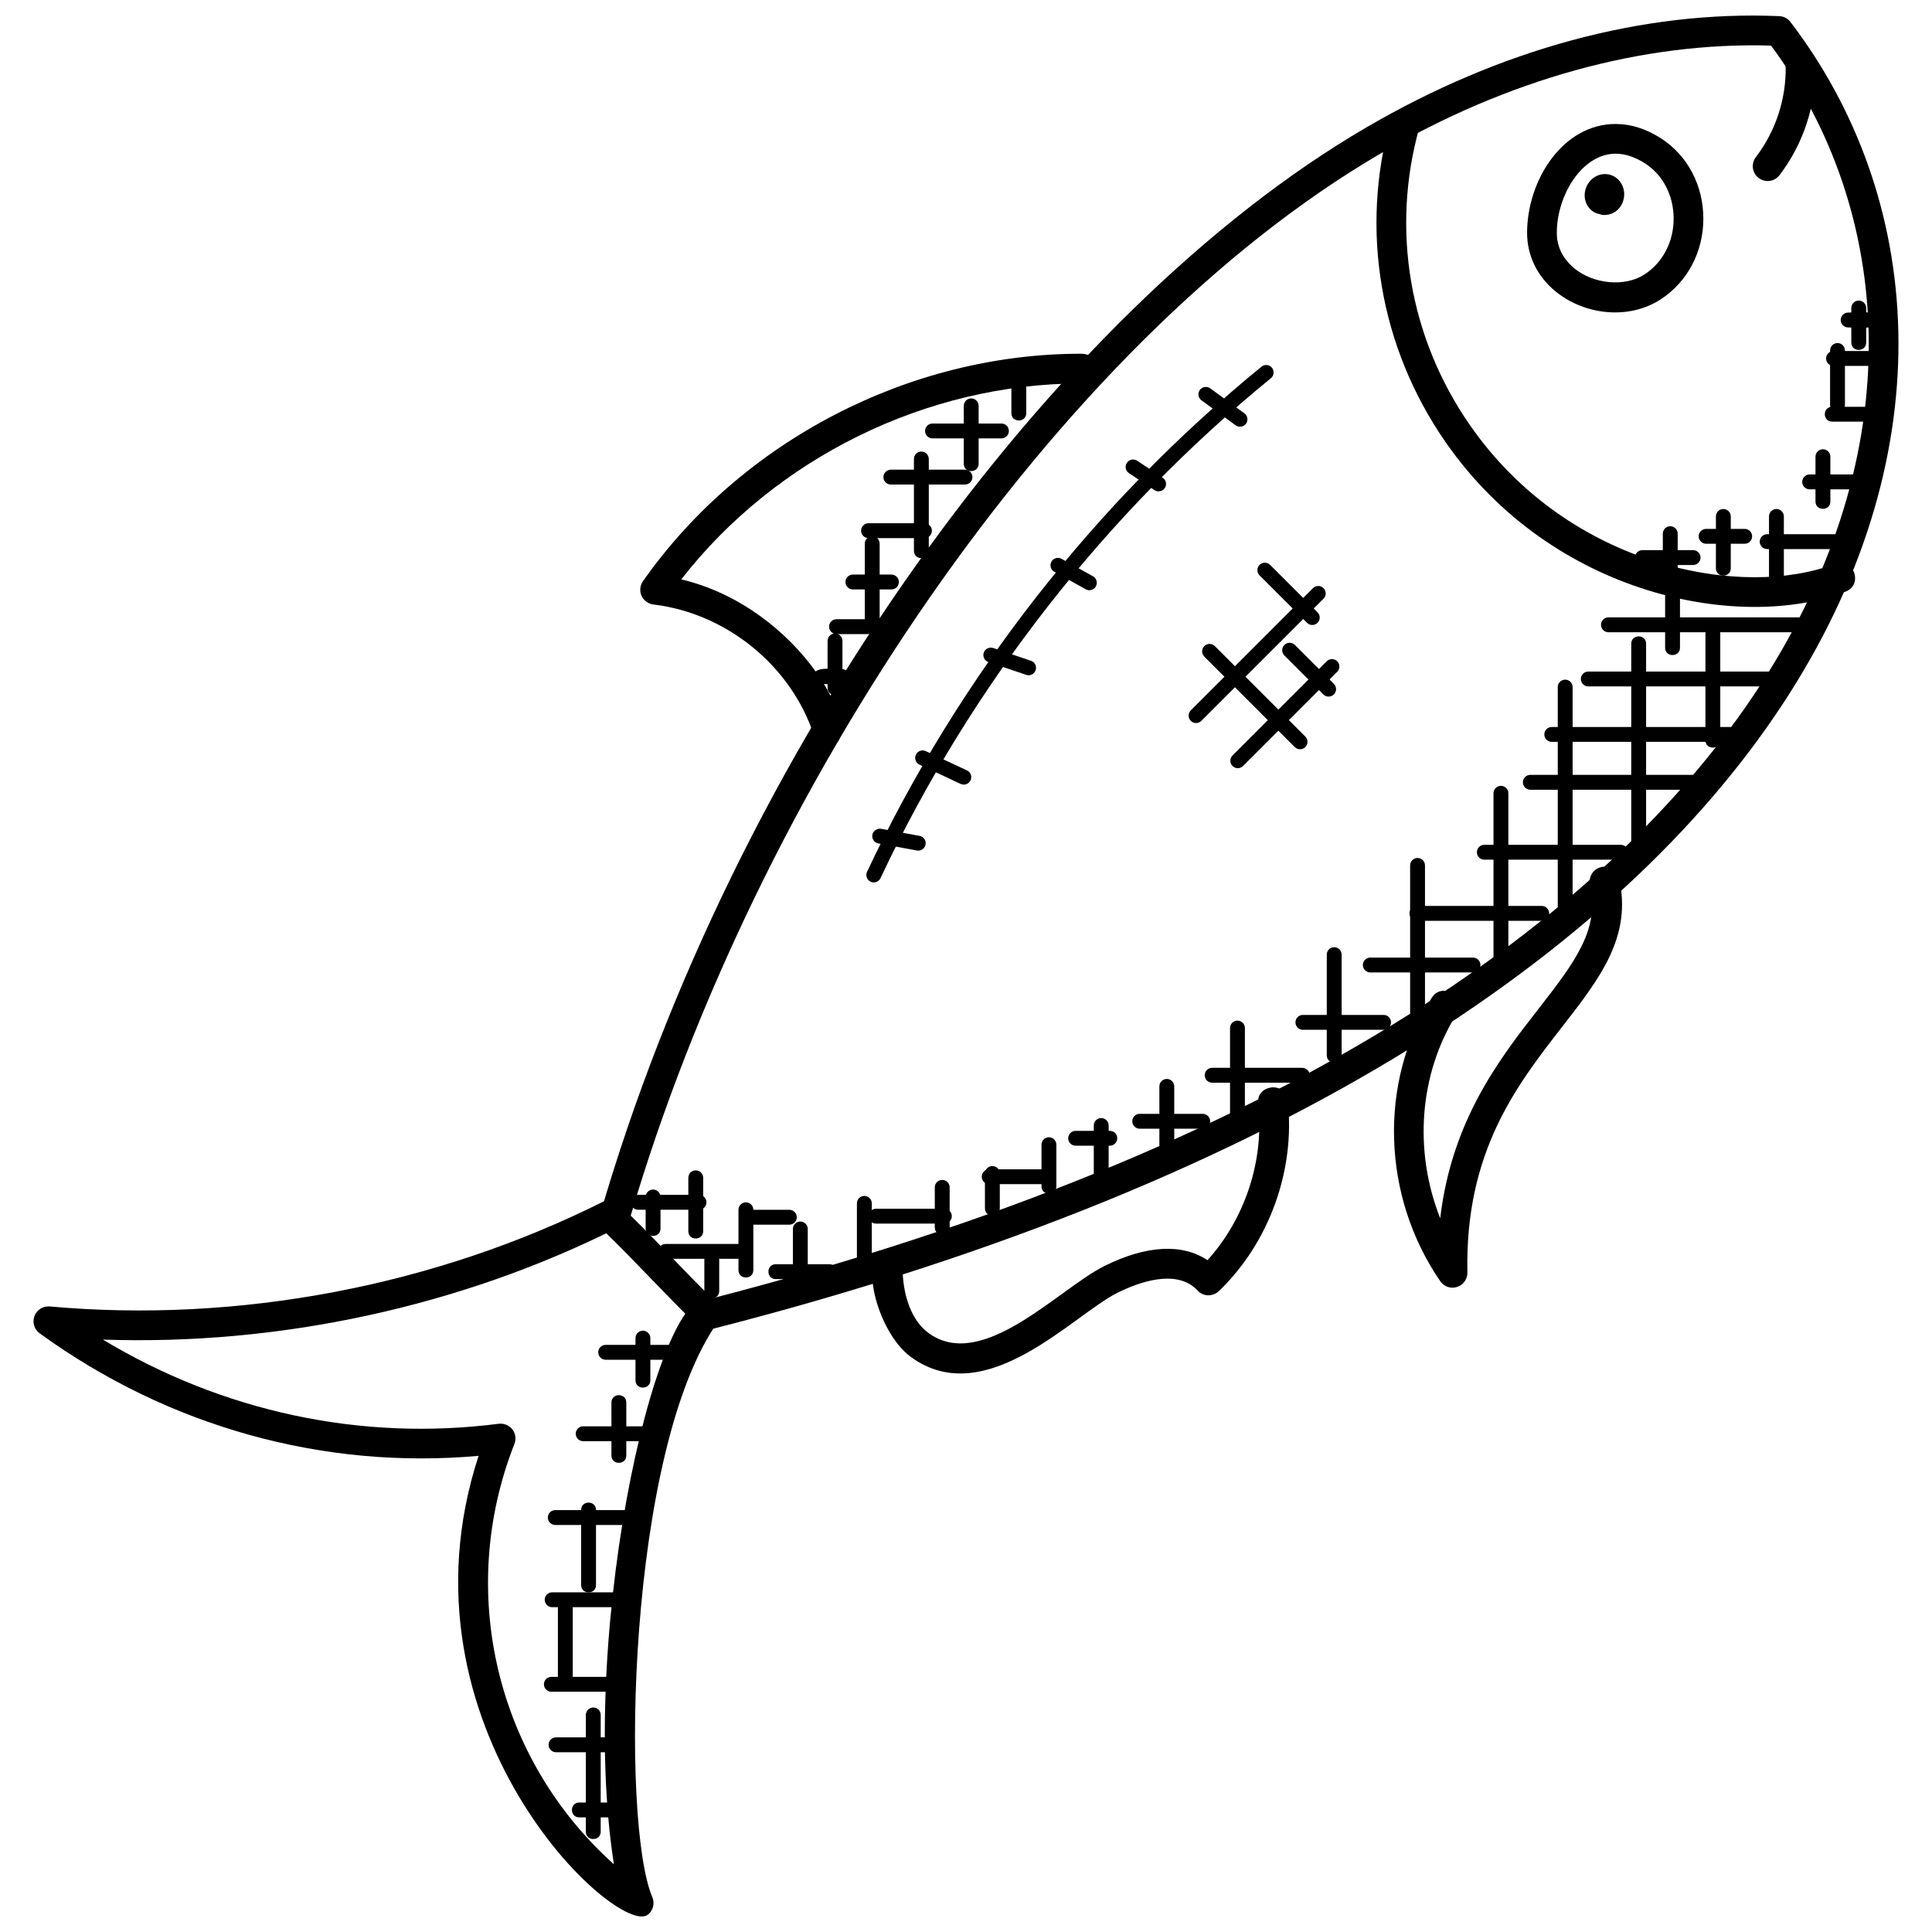 <?xml version="1.0" encoding="UTF-8"?> <svg xmlns="http://www.w3.org/2000/svg" id="Layer_1" height="512" viewBox="0 0 65 65" width="512"><g><g><g><g><g><g><path d="m23.463 44.595c-1.166-1.124-2.02-2.094-3.153-3.187-.134-.128-.185-.321-.134-.499 4.54-15.678 15.218-30.449 25.783-36.616 4.513-2.635 9.308-3.946 13.903-3.75.147.006.286.078.376.196 8.915 11.676 3.093 33.928-36.305 43.98-.164.043-.344-.002-.47-.124zm-2.243-3.696c.96.941 1.783 1.849 2.736 2.782 38.355-9.911 43.829-31.076 35.629-42.147-4.317-.127-8.851 1.129-13.122 3.622-10.975 6.407-21.04 21.456-25.243 35.743z"></path></g><g><path d="m48.631 14.869c-2.207-3.18-2.881-7.127-1.847-10.83.074-.265.349-.422.616-.347.266.074.421.35.347.616-.953 3.416-.332 7.058 1.705 9.992 3.357 4.836 9.216 5.856 12.281 4.67.623-.237.972.696.361.933-3.495 1.35-9.842.184-13.463-5.034z"></path></g><g><path d="m16.102 48.98c-5.221.469-10.432-.976-14.769-4.123-.182-.132-.253-.37-.174-.581.079-.21.288-.339.513-.322 6.347.573 12.973-.687 18.664-3.547.59-.297 1.04.597.449.894-5.296 2.662-11.394 3.973-17.324 3.768 4.028 2.427 8.694 3.429 13.317 2.832.178-.019.349.049.459.188.108.14.136.326.07.491-1.968 5.005-.583 10.623 3.347 14.141-1.248-8.009 1.611-20.286 3.417-18.989.224.162.274.474.112.698-3.098 4.291-3.302 16.905-2.236 19.399.088.206.028.445-.146.585-1 .811-8.693-6.28-5.699-15.434z"></path></g></g><g><path d="m27.387 24.747c-.767-2.342-2.939-4.114-5.406-4.41-.175-.021-.325-.132-.397-.293-.071-.161-.053-.347.048-.491 3.319-4.723 8.963-7.652 14.735-7.652.736 0 .694 1 .041 1-.014 0-.027 0-.041 0-5.189 0-10.265 2.505-13.446 6.591 4.028.966 6.172 5.224 5.098 5.575-.26.086-.545-.056-.632-.32z"></path></g><g><path d="m48.869 43.323c-.161 0-.316-.079-.412-.217-1.966-2.859-2.082-6.691-.288-9.536.354-.558 1.199-.025.846.533-1.277 2.027-1.455 4.625-.561 6.884.39-3.294 1.987-5.35 3.311-7.05 1.203-1.548 2.072-2.666 1.73-4.166-.062-.269.106-.537.376-.599.27-.065.537.107.599.376.448 1.962-.647 3.371-1.916 5.002-1.532 1.971-3.27 4.205-3.185 8.262.005.221-.137.418-.347.486-.051.017-.102.025-.153.025z"></path></g><g><path d="m30.649 45.656c-1.188-.865-1.819-3.587-.778-3.607.276.003.497.23.494.506-.013 1.028.314 1.886.874 2.293 1.812 1.326 4.389-1.496 5.918-2.255 1.408-.699 2.615-.764 3.468-.196 1.271-1.404 1.918-3.379 1.703-5.261-.074-.65.916-.777.994-.113.267 2.334-.622 4.794-2.318 6.418-.097.092-.228.138-.36.139-.134-.004-.261-.062-.351-.16-.698-.753-1.985-.279-2.69.07-1.5.744-4.438 4.001-6.954 2.166z"></path></g></g><g><path d="m52.332 9.802c-.616-.506-.955-1.206-.955-1.97.002-1.768 1.199-3.661 2.979-3.661.515 0 1.03.164 1.532.488.889.572 1.42 1.581 1.419 2.699 0 1.122-.541 2.139-1.447 2.721-1.079.694-2.561.516-3.528-.277zm2.024-4.631c-1.132 0-1.979 1.405-1.979 2.662 0 .588.32.975.59 1.196.646.529 1.691.634 2.353.209.619-.398.988-1.101.988-1.881 0-.776-.358-1.471-.96-1.858-.339-.217-.673-.328-.992-.328z"></path></g><g><path d="m53.988 7.234c-.065 0-.127-.012-.183-.035-.067-.01-.133-.034-.193-.073-.275-.175-.375-.532-.235-.849.14-.315.467-.484.785-.398.315.086.517.398.477.741-.039.343-.305.601-.632.612-.007.002-.013.002-.019.002z"></path></g><g><path d="m59.471 6.091c-.106 0-.213-.034-.304-.103-.22-.168-.261-.481-.094-.701.666-.87 1.022-1.953 1.004-3.05-.005-.276.216-.503.491-.508.261.01.504.215.509.492.022 1.321-.407 2.626-1.209 3.674-.098.128-.246.196-.397.196z"></path></g></g><g><path d="m57.209 26.57h-5.723c-.138 0-.25-.112-.25-.25s.112-.25.25-.25h5.723c.138 0 .25.112.25.25s-.113.25-.25.25z"></path></g><g><path d="m58.455 24.959h-6.248c-.138 0-.25-.112-.25-.25s.112-.25.25-.25h6.248c.138 0 .25.112.25.25s-.113.25-.25.25z"></path></g><g><path d="m59.863 23.094h-6.427c-.138 0-.25-.112-.25-.25s.112-.25.25-.25h6.427c.138 0 .25.112.25.25s-.112.25-.25.25z"></path></g><g><path d="m60.583 21.271h-6.469c-.138 0-.25-.112-.25-.25s.112-.25.25-.25h6.469c.138 0 .25.112.25.25s-.113.25-.25.25z"></path></g><g><path d="m54.529 28.923h-4.591c-.138 0-.25-.112-.25-.25s.112-.25.25-.25h4.591c.138 0 .25.112.25.25s-.112.25-.25.25z"></path></g><g><path d="m51.871 30.979h-4.2c-.138 0-.25-.112-.25-.25s.112-.25.25-.25h4.2c.138 0 .25.112.25.25s-.112.25-.25.25z"></path></g><g><path d="m49.558 32.717h-3.456c-.138 0-.25-.112-.25-.25s.112-.25.25-.25h3.456c.138 0 .25.112.25.25s-.112.25-.25.25z"></path></g><g><path d="m46.549 34.646h-2.715c-.138 0-.25-.112-.25-.25s.112-.25.25-.25h2.715c.138 0 .25.112.25.25s-.113.25-.25.25z"></path></g><g><path d="m43.813 36.426h-3.032c-.138 0-.25-.112-.25-.25s.112-.25.25-.25h3.032c.138 0 .25.112.25.25s-.112.25-.25.25z"></path></g><g><path d="m40.464 37.974h-2.12c-.138 0-.25-.112-.25-.25s.112-.25.25-.25h2.12c.138 0 .25.112.25.25s-.113.25-.25.25z"></path></g><g><path d="m39.006 38.521v-1.971c0-.138.112-.25.25-.25s.25.112.25.25v1.972c0 .329-.5.33-.5-.001z"></path></g><g><path d="m41.383 37.666v-3.078c0-.138.112-.25.25-.25s.25.112.25.25v3.078c0 .329-.5.331-.5 0z"></path></g><g><path d="m44.638 35.503v-3.385c0-.138.112-.25.25-.25s.25.112.25.25v3.385c0 .33-.5.331-.5 0z"></path></g><g><path d="m47.442 34.078v-4.962c0-.138.112-.25.25-.25s.25.112.25.25v4.962c0 .329-.5.33-.5 0z"></path></g><g><path d="m50.247 32.366v-5.677c0-.138.112-.25.25-.25s.25.112.25.25v5.677c0 .33-.5.331-.5 0z"></path></g><g><path d="m52.409 30.537v-7.421c0-.138.112-.25.25-.25s.25.112.25.25v7.421c0 .329-.5.33-.5 0z"></path></g><g><path d="m54.881 28.303v-6.645c0-.33.5-.331.5 0v6.645c0 .329-.5.331-.5 0z"></path></g><g><path d="m57.377 24.904v-3.591c0-.329.5-.331.5 0v3.591c0 .33-.5.331-.5 0z"></path></g><g><path d="m56.021 21.791v-2.071c0-.138.112-.25.25-.25s.25.112.25.25v2.071c0 .329-.5.331-.5 0z"></path></g><g><path d="m22.7 45.747h-2.323c-.138 0-.25-.112-.25-.25s.112-.25.25-.25h2.323c.329 0 .331.5 0 .5z"></path></g><g><path d="m21.812 48.487h-2.192c-.138 0-.25-.112-.25-.25s.112-.25.25-.25h2.192c.138 0 .25.112.25.25s-.112.25-.25.25z"></path></g><g><path d="m21.291 51.306h-2.61c-.138 0-.25-.112-.25-.25s.112-.25.25-.25h2.61c.138 0 .25.112.25.25s-.113.25-.25.25z"></path></g><g><path d="m20.842 54.072h-2.266c-.138 0-.25-.112-.25-.25s.112-.25.25-.25h2.266c.138 0 .25.112.25.25s-.112.25-.25.25z"></path></g><g><path d="m20.717 56.916h-2.167c-.138 0-.25-.112-.25-.25s.112-.25.25-.25h2.167c.138 0 .25.112.25.25 0 .139-.112.25-.25.25z"></path></g><g><path d="m20.589 58.952h-1.882c-.138 0-.25-.112-.25-.25s.112-.25.25-.25h1.882c.138 0 .25.112.25.25s-.113.25-.25.25z"></path></g><g><path d="m20.642 61.144h-1.152c-.329 0-.331-.5 0-.5h1.152c.138 0 .25.112.25.25s-.112.25-.25.25z"></path></g><g><path d="m19.71 61.624v-3.927c0-.138.112-.25.25-.25s.25.112.25.25v3.927c0 .33-.5.331-.5 0z"></path></g><g><path d="m18.77 56.666v-2.67c0-.138.112-.25.25-.25s.25.112.25.25v2.67c0 .33-.5.331-.5 0z"></path></g><g><path d="m19.552 53.326v-2.525c0-.329.5-.331.5 0v2.525c0 .33-.5.331-.5 0z"></path></g><g><path d="m20.571 48.968v-1.781c0-.33.5-.331.5 0v1.781c0 .329-.5.331-.5 0z"></path></g><g><path d="m21.38 46.436v-1.417c0-.138.112-.25.25-.25s.25.112.25.25v1.417c0 .33-.5.331-.5 0z"></path></g><g><path d="m29.397 29.688c-.036 0-.072-.008-.106-.024-.125-.059-.179-.208-.12-.333 3.078-6.545 7.667-12.421 13.271-16.995.107-.086.266-.071.351.036.088.107.071.265-.035.352-5.546 4.526-10.088 10.342-13.134 16.82-.043.091-.133.144-.227.144z"></path></g><g><path d="m41.718 14.357c-.052 0-.104-.016-.147-.048l-1.149-.84c-.111-.081-.136-.238-.055-.349.082-.111.239-.135.35-.054l1.149.84c.111.081.136.238.055.349-.049.067-.125.102-.203.102z"></path></g><g><path d="m38.98 16.532c-.048 0-.096-.014-.139-.042l-.859-.572c-.115-.077-.146-.232-.069-.347.076-.115.231-.145.347-.069l.859.572c.115.076.146.231.069.347-.048.072-.127.111-.208.111z"></path></g><g><path d="m36.65 19.857c-.041 0-.083-.01-.122-.032l-1.057-.588c-.121-.067-.164-.219-.098-.34.066-.12.221-.163.34-.097l1.059.589c.12.067.163.219.097.34-.046.082-.131.128-.219.128z"></path></g><g><path d="m34.606 22.718c-.026 0-.054-.004-.08-.013l-1.272-.43c-.131-.044-.201-.186-.156-.317.044-.131.188-.198.316-.157l1.272.43c.131.044.201.186.157.317-.036.104-.132.17-.237.17z"></path></g><g><path d="m32.426 26.397c-.036 0-.071-.007-.106-.023l-1.386-.649c-.125-.059-.179-.208-.12-.333.06-.126.206-.179.333-.121l1.386.649c.125.059.179.208.12.333-.043.091-.133.144-.227.144z"></path></g><g><path d="m30.894 28.618c-.015 0-.029-.001-.045-.004l-1.298-.238c-.136-.025-.226-.156-.201-.291s.161-.221.291-.201l1.298.238c.136.025.226.155.201.291-.022.12-.127.205-.246.205z"></path></g><g><path d="m32.466 16.302h-2.494c-.138 0-.25-.112-.25-.25s.112-.25.25-.25h2.494c.138 0 .25.112.25.25s-.113.25-.25.25z"></path></g><g><path d="m33.692 14.749h-2.319c-.138 0-.25-.112-.25-.25s.112-.25.25-.25h2.319c.138 0 .25.112.25.25s-.112.25-.25.25z"></path></g><g><path d="m31.102 18.104h-1.882c-.138 0-.25-.112-.25-.25s.112-.25.25-.25h1.882c.138 0 .25.112.25.25s-.112.25-.25.25z"></path></g><g><path d="m29.991 19.831h-1.297c-.138 0-.25-.112-.25-.25s.112-.25.25-.25h1.297c.138 0 .25.112.25.25s-.112.25-.25.25z"></path></g><g><path d="m29.194 21.333h-1.051c-.138 0-.25-.112-.25-.25s.112-.25.25-.25h1.051c.138 0 .25.112.25.25 0 .139-.112.25-.25.25z"></path></g><g><path d="m27.618 23.011c-.138 0-.25-.112-.25-.25 0-.353.585-.25.958-.25.138 0 .25.112.25.25 0 .353-.585.25-.958.25z"></path></g><g><path d="m27.843 23.136v-1.573c0-.138.112-.25.25-.25s.25.112.25.25v1.573c0 .33-.5.331-.5 0z"></path></g><g><path d="m29.095 20.933v-2.643c0-.138.112-.25.25-.25s.25.112.25.25v2.643c0 .33-.5.331-.5 0z"></path></g><g><path d="m30.748 18.53v-3.087c0-.138.112-.25.25-.25s.25.112.25.25v3.087c0 .329-.5.331-.5 0z"></path></g><g><path d="m32.425 15.601v-1.947c0-.138.112-.25.25-.25s.25.112.25.25v1.947c0 .33-.5.331-.5 0z"></path></g><g><path d="m34.027 13.899v-.83c0-.138.112-.25.25-.25s.25.112.25.25v.83c0 .329-.5.331-.5 0z"></path></g></g><g><path d="m40.063 24.253c-.098-.098-.098-.256 0-.354l4.111-4.111c.098-.098.256-.098.354 0s.098.256 0 .354l-4.111 4.111c-.097.097-.256.099-.354 0z"></path></g><g><path d="m41.467 25.771c-.098-.098-.098-.256 0-.354l3.169-3.169c.098-.098.256-.098.353 0 .098.098.098.256 0 .354l-3.169 3.17c-.096.096-.254.097-.353-.001z"></path></g><g><path d="m43.562 25.135-3.044-3.044c-.098-.098-.098-.256 0-.354s.256-.098.354 0l3.044 3.044c.098.098.098.256 0 .354-.097.097-.256.098-.354 0z"></path></g><g><path d="m44.523 23.363-1.311-1.31c-.098-.098-.098-.256 0-.354s.256-.098.354 0l1.311 1.31c.098.098.098.256 0 .354-.097.097-.256.098-.354 0z"></path></g><g><path d="m43.973 20.954-1.596-1.595c-.098-.098-.098-.256 0-.354s.256-.098.354 0l1.596 1.595c.098.098.098.256 0 .354-.097.097-.255.098-.354 0z"></path></g><g><path d="m23.158 41.42v-1.795c0-.138.112-.25.25-.25s.25.112.25.25v1.795c0 .329-.5.331-.5 0z"></path></g><g><path d="m24.845 42.732v-2.03c0-.138.112-.25.25-.25s.25.112.25.25v2.03c0 .329-.5.331-.5 0z"></path></g><g><path d="m21.722 41.334v-1.063c0-.138.112-.25.25-.25s.25.112.25.25v1.063c0 .329-.5.331-.5 0z"></path></g><g><path d="m23.697 43.435v-1.046c0-.329.5-.331.5 0v1.046c0 .33-.5.331-.5 0z"></path></g><g><path d="m26.676 42.734v-1.387c0-.138.112-.25.25-.25s.25.112.25.25v1.387c0 .33-.5.331-.5 0z"></path></g><g><path d="m28.83 42.382v-1.896c0-.138.112-.25.25-.25s.25.112.25.25v1.896c0 .329-.5.331-.5 0z"></path></g><g><path d="m31.45 41.293v-1.346c0-.138.112-.25.25-.25s.25.112.25.25v1.346c0 .33-.5.331-.5 0z"></path></g><g><path d="m33.137 40.65v-1.169c0-.138.112-.25.25-.25s.25.112.25.25v1.169c0 .329-.5.331-.5 0z"></path></g><g><path d="m35.04 39.912v-1.4c0-.138.112-.25.25-.25s.25.112.25.25v1.4c0 .33-.5.331-.5 0z"></path></g><g><path d="m36.799 39.495v-1.629c0-.138.112-.25.25-.25s.25.112.25.25v1.629c0 .33-.5.331-.5 0z"></path></g><g><path d="m23.518 40.7h-2.049c-.138 0-.25-.112-.25-.25s.112-.25.25-.25h2.049c.138 0 .25.112.25.25s-.112.25-.25.25z"></path></g><g><path d="m24.952 42.351h-2.549c-.329 0-.331-.5 0-.5h2.549c.138 0 .25.112.25.25s-.112.25-.25.25z"></path></g><g><path d="m26.557 41.203h-1.282c-.138 0-.25-.112-.25-.25s.112-.25.25-.25h1.282c.138 0 .25.112.25.25s-.112.25-.25.25z"></path></g><g><path d="m27.912 43.034h-1.812c-.329 0-.331-.5 0-.5h1.812c.138 0 .25.112.25.25s-.112.25-.25.25z"></path></g><g><path d="m31.772 41.167h-2.298c-.138 0-.25-.112-.25-.25s.112-.25.25-.25h2.298c.138 0 .25.112.25.25s-.112.25-.25.25z"></path></g><g><path d="m35.191 39.839h-1.911c-.138 0-.25-.112-.25-.25s.112-.25.25-.25h1.911c.138 0 .25.112.25.25s-.112.25-.25.25z"></path></g><g><path d="m37.339 38.546h-1.151c-.138 0-.25-.112-.25-.25s.112-.25.25-.25h1.151c.138 0 .25.112.25.25s-.113.25-.25.25z"></path></g><g><path d="m62.269 18.473h-2.815c-.138 0-.25-.112-.25-.25s.112-.25.25-.25h2.815c.138 0 .25.112.25.25s-.112.25-.25.25z"></path></g><g><path d="m62.939 16.463h-2.056c-.138 0-.25-.112-.25-.25s.112-.25.25-.25h2.056c.138 0 .25.112.25.25s-.112.25-.25.25z"></path></g><g><path d="m63.119 14.186h-1.477c-.329 0-.331-.5 0-.5h1.477c.329 0 .331.5 0 .5z"></path></g><g><path d="m63.205 12.31h-1.518c-.138 0-.25-.112-.25-.25s.112-.25.25-.25h1.518c.138 0 .25.112.25.25s-.113.25-.25.25z"></path></g><g><path d="m62.178 11.016c-.138 0-.25-.112-.25-.25s.112-.25.25-.25c.375 0 .964-.104.964.25 0 .353-.588.25-.964.25z"></path></g><g><path d="m56.963 19.009h-1.706c-.138 0-.25-.112-.25-.25s.112-.25.25-.25h1.706c.138 0 .25.112.25.25s-.113.25-.25.25z"></path></g><g><path d="m56.194 19.42c-.138 0-.25-.112-.25-.25v-1.215c0-.138.112-.25.25-.25s.25.112.25.25v1.215c0 .138-.112.25-.25.25z"></path></g><g><path d="m59.516 19.39v-2.015c0-.138.112-.25.25-.25s.25.112.25.25v2.015c0 .329-.5.33-.5 0z"></path></g><g><path d="m61.08 16.871v-1.506c0-.138.112-.25.25-.25s.25.112.25.25v1.506c0 .33-.5.331-.5 0z"></path></g><g><path d="m61.571 13.632v-1.84c0-.138.112-.25.25-.25s.25.112.25.25v1.84c0 .33-.5.331-.5 0z"></path></g><g><path d="m62.285 11.524v-1.161c0-.138.112-.25.25-.25s.25.112.25.25v1.161c0 .33-.5.331-.5 0z"></path></g><g><path d="m57.73 19.119v-1.744c0-.138.112-.25.25-.25s.25.112.25.25v1.744c0 .329-.5.33-.5 0z"></path></g><g><path d="m58.698 18.294h-1.298c-.138 0-.25-.112-.25-.25s.112-.25.25-.25h1.298c.138 0 .25.112.25.25s-.112.25-.25.25z"></path></g></g></svg> 